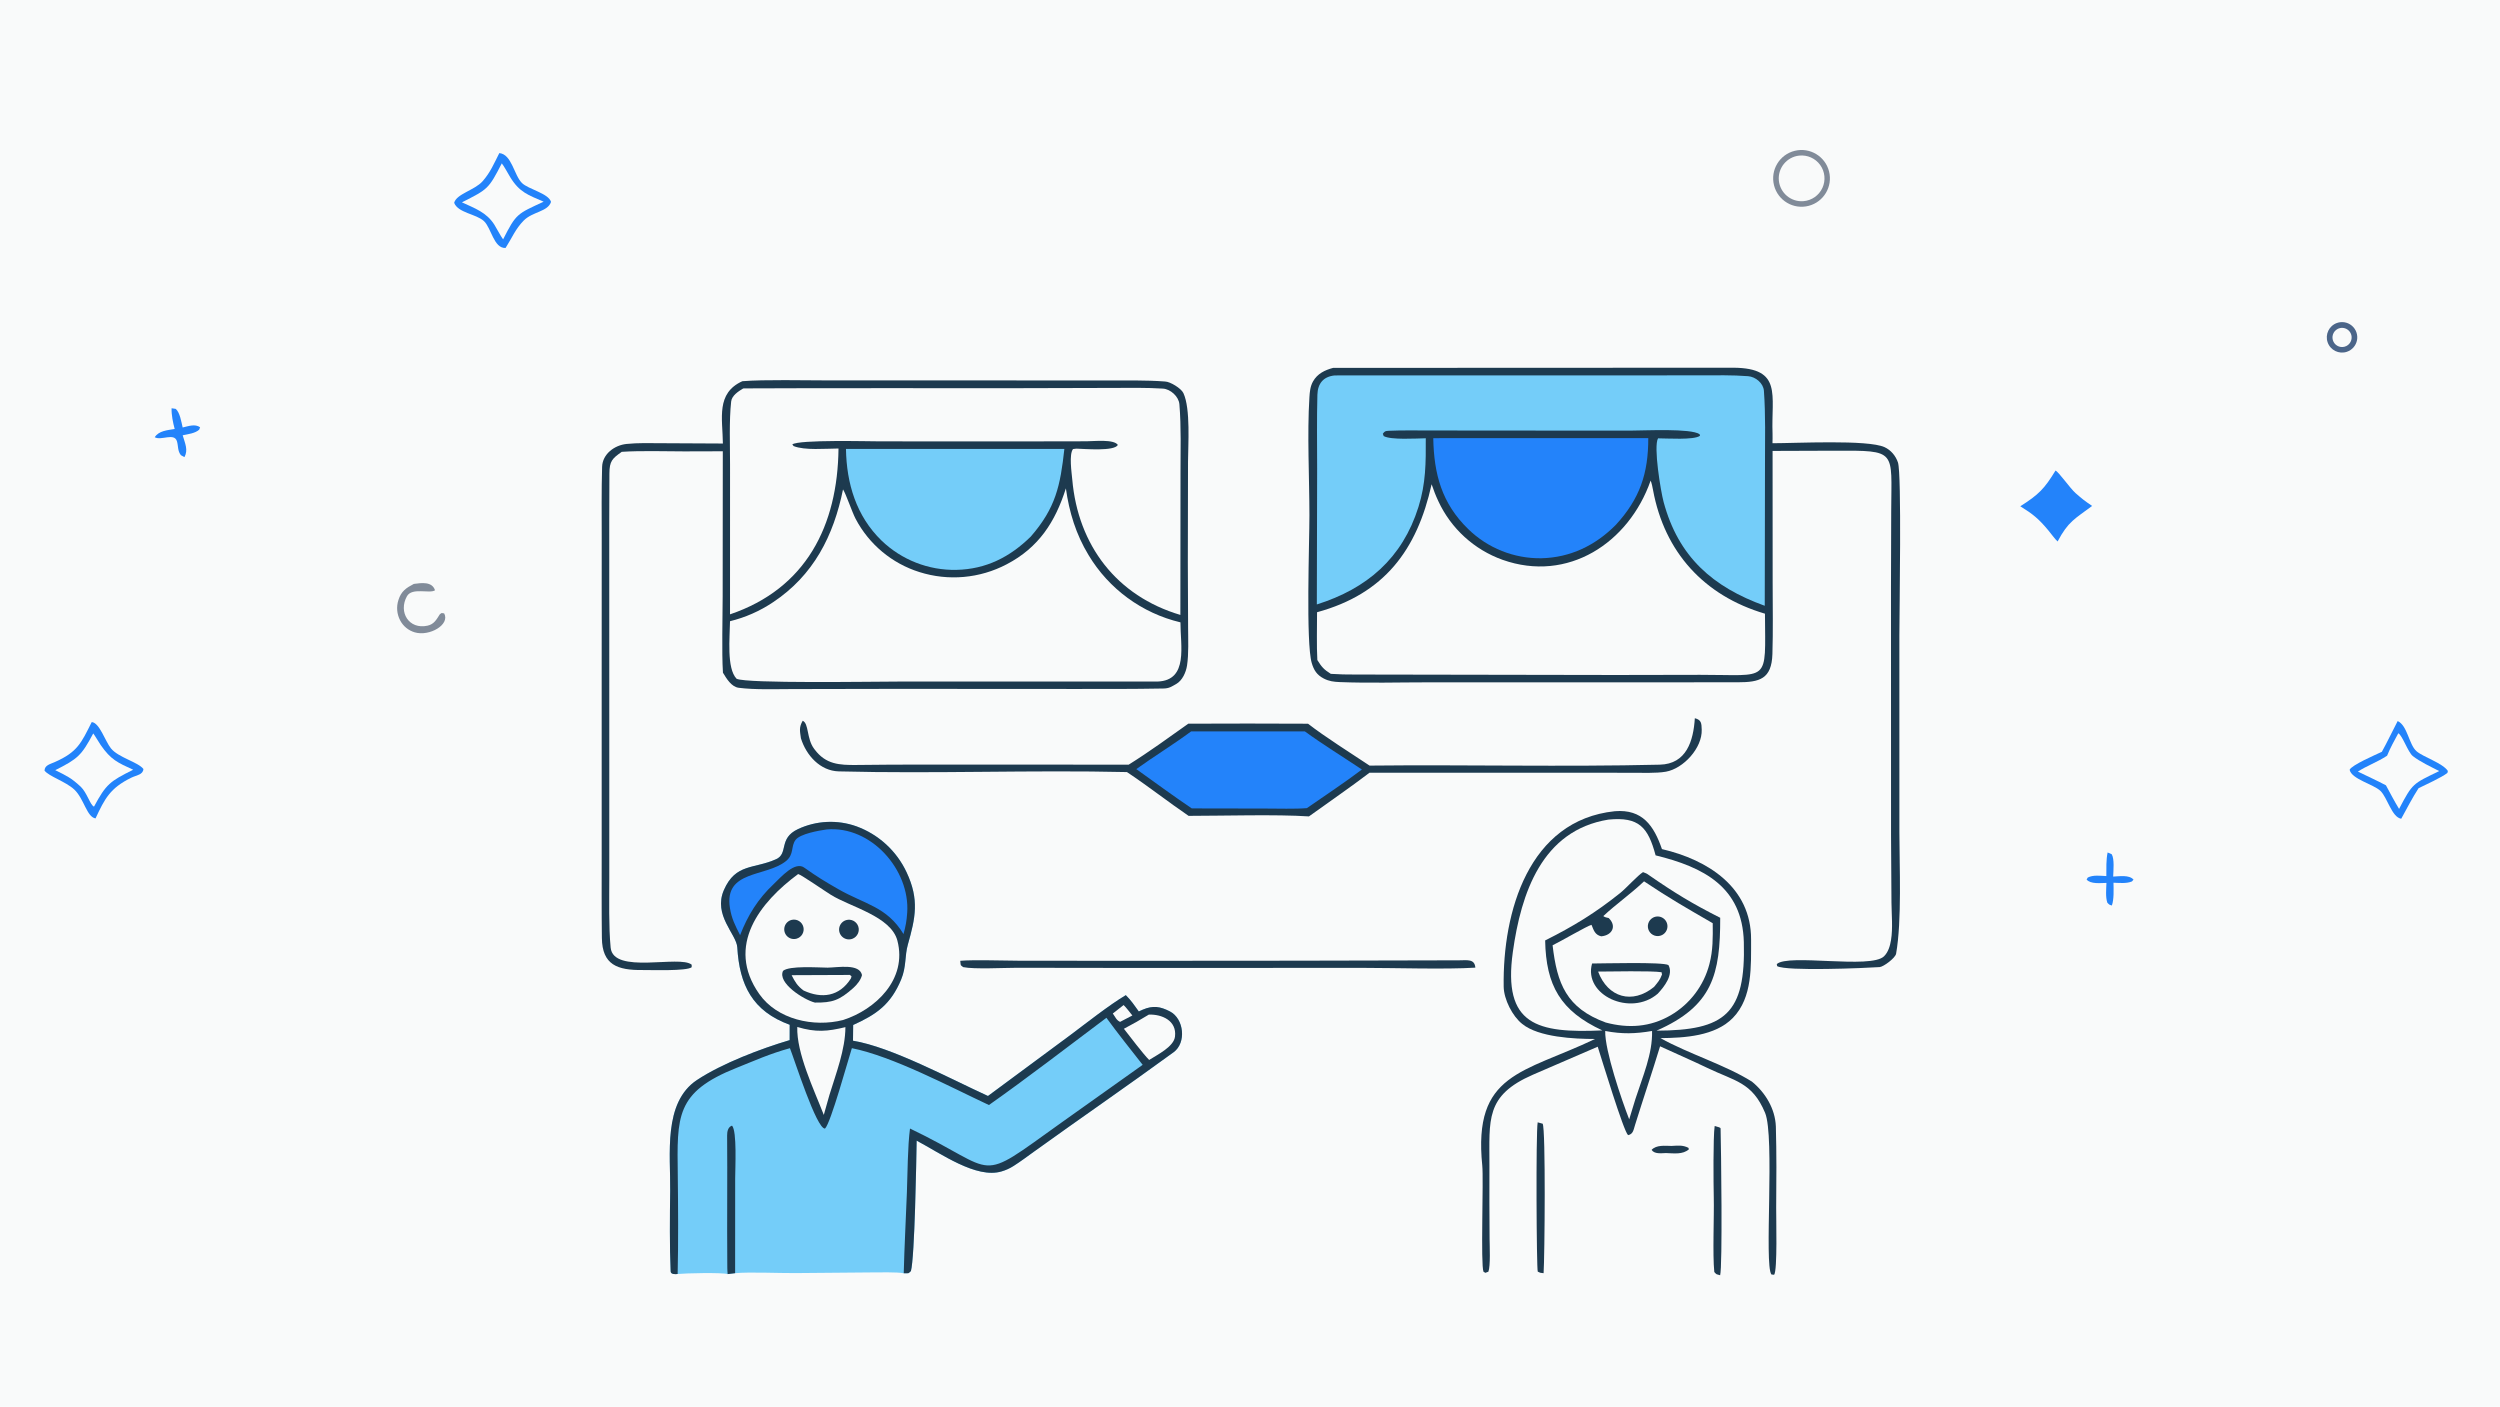 <svg version="1.1" xmlns="http://www.w3.org/2000/svg" style="display: block;" viewBox="0 0 2048 1152" width="1820" height="1024" preserveAspectRatio="none">
<path transform="translate(0,0)" fill="rgb(249,250,250)" d="M 0 0 L 2048 0 L 2048 1152 L 0 1152 L 0 0 z"/>
<path transform="translate(0,0)" fill="rgb(29,58,79)" d="M 1092.06 301.299 L 1420.07 301.157 C 1460.43 301.461 1450.86 323.546 1452.07 355.128 C 1452.17 357.703 1452.04 360.421 1452.02 363.005 C 1470.75 363.035 1530.04 359.888 1543.83 366.225 C 1549.06 368.629 1552.94 373.301 1554.8 378.751 C 1557.96 388.036 1555.96 501.129 1555.96 520.743 L 1555.98 681.971 C 1555.99 708.904 1558.09 753.907 1553.28 781.109 C 1552.66 784.597 1542.96 791.831 1539.76 792.051 C 1527.93 792.86 1463.29 795.573 1455.85 791.271 L 1455.54 789.6 C 1464.85 780.857 1532.52 793.871 1543.4 783.198 C 1546.91 779.763 1548.39 774.49 1549.14 769.796 C 1550.7 760.145 1549.58 749.093 1549.49 739.305 L 1549.14 684.5 L 1549.09 480.677 L 1549.28 418.341 C 1549.45 368.566 1554.36 368.989 1503.35 369.125 L 1452.1 369.312 L 1452.16 478.078 C 1452.19 497.242 1452.54 516.493 1451.96 535.635 C 1451.34 556.259 1441.36 558.773 1423.6 558.788 C 1383.79 558.822 1344.02 558.836 1304.23 558.839 L 1169.49 558.833 C 1145.6 558.833 1121.4 559.57 1097.54 558.627 C 1092.63 558.432 1088.76 557.968 1084.36 555.679 C 1078.81 552.792 1076.33 548.919 1074.59 543.054 C 1069.66 526.396 1072.71 443.742 1072.68 422.072 C 1072.65 391.207 1070.76 355.736 1072.67 325.345 C 1072.95 320.798 1073.36 316.396 1075.64 312.362 C 1079.22 306.024 1085.29 303.119 1092.06 301.299 z"/>
<path transform="translate(0,0)" fill="rgb(116,205,249)" d="M 1093.45 307.479 L 1323.53 307.453 L 1392.61 307.407 C 1405.72 307.4 1419.02 307.075 1432.07 308.098 C 1438.13 308.573 1444.54 313.779 1445 320.099 C 1446.44 339.848 1445.88 360.083 1445.88 379.931 L 1445.68 496.132 C 1403.11 480.772 1374.93 456.16 1362.81 411.045 C 1360.49 402.389 1354.39 365.641 1358.27 358.996 C 1365.53 358.996 1387.59 360.556 1392.65 356.914 L 1392.31 355.597 C 1385.02 350.694 1347.85 352.638 1336.97 352.647 L 1236.54 352.632 L 1169.94 352.551 C 1159.41 352.542 1148.15 352.352 1137.61 352.815 C 1134.54 352.95 1134.29 353.357 1132.82 355.248 L 1133.52 357.147 C 1139.42 360.453 1160.21 359.085 1167.99 358.94 C 1168.1 378.995 1168.09 395.822 1162 415.222 C 1148.77 457.351 1119.69 482.134 1078.75 495.043 L 1079 383.736 C 1078.97 363.607 1078.68 343.438 1079.21 323.326 C 1079.45 314.037 1084.17 308.366 1093.45 307.479 z"/>
<path transform="translate(0,0)" fill="rgb(249,250,250)" d="M 1352.2 393.608 C 1353.13 395.845 1353.72 398.939 1354.17 401.362 C 1363.54 452.06 1395.82 487.865 1445.86 502.611 C 1446.18 560.175 1450.33 552.564 1392.7 552.684 L 1323.87 552.819 L 1110.25 552.44 C 1103.14 552.516 1097.3 552.302 1090.21 551.889 C 1084.44 548.295 1082.75 546.282 1079.17 540.572 C 1078.51 529.35 1078.93 513.028 1078.93 501.415 C 1133.96 486.416 1160.84 450.495 1172.79 396.604 C 1174.48 401.591 1176.03 405.684 1178.27 410.434 C 1188.66 432.857 1207.63 450.169 1230.9 458.485 C 1284.35 477.452 1334.28 444.759 1352.2 393.608 z"/>
<path transform="translate(0,0)" fill="rgb(35,131,250)" d="M 1174.13 358.861 L 1350.27 358.82 C 1350.31 387.721 1343.44 408.325 1323.7 429.851 C 1307.06 446.657 1286.46 456.696 1262.59 457.213 C 1240.31 457.517 1218.82 448.956 1202.86 433.412 C 1181.03 412.254 1174.67 388.164 1174.13 358.861 z"/>
<path transform="translate(0,0)" fill="rgb(29,58,79)" d="M 608.142 312.209 C 626.318 310.734 659.253 311.568 678.254 311.554 L 810.677 311.561 L 905.826 311.618 C 921.638 311.642 938.718 311.251 954.419 312.452 C 958.678 312.57 967.63 318.087 969.427 321.919 C 975.45 334.755 973.244 364.786 973.227 378.114 L 973.073 460.748 L 973.294 513.853 C 973.331 523.551 973.866 535.632 972.425 545.017 C 971.554 550.685 968.567 557.372 963.486 560.226 C 959.623 562.395 957.834 563.799 953.132 563.885 C 927.615 564.351 901.822 564.293 876.326 564.266 L 734.972 564.179 L 648.559 564.352 C 635.205 564.374 618.338 565.004 605.19 563.307 C 599.149 562.527 595.177 555.785 592.236 550.95 C 591.168 533.837 591.997 506.117 592.011 488.473 L 592.123 369.59 L 560.5 369.682 C 544.896 369.632 524.558 369.028 509.345 370.047 C 501.48 375.573 499.303 377.668 499.228 387.738 C 499.03 414.209 499.105 440.687 499.103 467.16 L 499.129 623.266 L 499.137 719.285 C 499.144 736.826 498.595 759.026 500.244 776.09 C 502.395 798.348 556.842 781.89 566.628 790.091 L 566.63 792.15 C 562.689 795.47 533.201 794.384 526.43 794.455 C 505.738 794.672 493.333 790.238 493.058 768.213 C 492.772 745.287 492.916 721.693 492.904 699.344 L 492.895 558.206 L 492.93 440.751 C 492.927 421.337 492.667 401.721 493.249 382.369 C 493.568 371.787 503.449 364.588 513.3 363.592 C 522.749 362.637 531.922 362.948 541.385 362.983 L 592.192 363.246 C 591.936 342.515 586.415 322.069 608.142 312.209 z"/>
<path transform="translate(0,0)" fill="rgb(249,250,250)" d="M 608.834 318.139 C 609.358 318.123 609.882 318.107 610.405 318.091 C 685.489 317.71 760.62 318.036 835.703 317.916 L 911.209 317.71 C 924.995 317.669 938.937 317.406 952.683 318.268 C 958.83 318.666 965.631 324.702 966.161 331.077 C 967.709 349.692 967.074 369.284 967.067 388.005 L 966.959 503.626 C 914.624 488.079 883.112 446.578 878.402 392.756 C 877.902 387.049 875.632 372.102 879.01 367.769 L 881.75 367.439 C 888.455 367.607 912.82 369.802 915.754 364.403 C 912.495 359.528 896.333 361.399 890.033 361.415 L 837.264 361.512 L 721.283 361.473 C 711.413 361.468 654.611 359.938 649.064 363.966 L 650.129 365.342 C 659.135 368.995 676.376 367.391 686.902 367.321 C 686.253 430.381 660.399 482.027 598.032 503.151 L 598.052 380.785 C 598.054 364.924 597.241 344.549 598.964 328.866 C 599.5 323.985 604.825 320.52 608.834 318.139 z"/>
<path transform="translate(0,0)" fill="rgb(249,250,250)" d="M 690.607 400.822 C 693.137 404.803 697.841 418.947 700.898 424.887 C 711.876 445.783 730.686 461.477 753.21 468.533 C 776.902 476.031 802.608 473.748 824.607 462.191 C 850.967 448.487 864.492 427.346 873.167 399.978 C 875.877 419.471 881.464 437.696 891.718 454.566 C 908.366 482.342 935.52 502.223 967.027 509.705 C 966.883 528.303 973.876 557.296 948.25 558.188 L 735.203 558.202 C 714.656 558.218 611.848 559.941 603.417 555.916 C 595.113 547.326 597.893 521.895 598.032 508.77 C 610.565 505.712 622.463 500.472 633.18 493.29 C 666.437 471.263 682.887 438.829 690.607 400.822 z"/>
<path transform="translate(0,0)" fill="rgb(116,205,249)" d="M 693.017 367.67 L 871.927 367.666 C 868.623 397.924 864.808 416.013 844.41 439.471 C 827.282 456.244 807.842 466.186 783.47 466.725 C 760.683 467.195 738.644 458.58 722.216 442.781 C 701.451 422.678 693.482 395.941 693.017 367.67 z"/>
<path transform="translate(0,0)" fill="rgb(116,205,249)" d="M 646.913 839.285 C 616.35 828.121 605.786 806.685 603.988 775.875 C 603.359 765.101 584.009 749.566 593.037 728.91 C 602.633 706.955 617.604 711.886 635.796 703.678 C 646.127 699.017 637.468 686.708 653.645 679.066 C 668.73 671.992 686.001 671.176 701.685 676.797 C 719.784 683.433 734.525 696.958 742.691 714.421 C 753.219 736.887 749.904 751.768 743.711 773.621 C 741.085 782.888 742.59 791.759 738.216 802.232 C 729.682 822.669 718.083 830.792 698.924 839.454 L 698.771 852.346 C 730.27 857.525 778.022 883.311 809.353 897.611 L 876.562 847.915 C 889.285 838.423 908.945 822.874 922.27 815.031 C 926.749 819.555 929.245 823.261 932.897 828.384 C 933.972 827.868 935.058 827.374 936.154 826.903 C 944.507 823.338 950.465 824.26 958.391 828.35 C 969.969 834.326 972.027 854.027 961.457 861.739 C 923.678 889.304 884.933 915.916 846.957 943.249 C 841.596 947.108 835.895 951.389 830.347 954.908 C 827.305 956.861 823.999 958.366 820.529 959.379 C 799.794 965.629 770.855 944.727 750.916 934.189 C 750.656 950.165 749.342 1029.63 746.223 1041 C 743.671 1043.37 744.923 1042.69 740.34 1042.8 C 735.208 1041.71 719.543 1042.11 713.12 1042.12 L 651.588 1042.66 C 637.956 1042.76 614.233 1041.62 602.214 1042.73 L 596.099 1043.48 C 591.327 1042.05 561.337 1042.76 555.129 1043.4 C 553.265 1043.67 549.528 1043.76 549.418 1041.35 C 548.48 1020.76 548.743 995.647 549.017 975.273 C 549.411 946.031 542.981 903.006 571.012 884.494 C 591.589 870.906 623.231 858.874 646.883 851.857 L 646.913 839.285 z"/>
<path transform="translate(0,0)" fill="rgb(29,58,79)" d="M 646.913 839.285 C 616.35 828.121 605.786 806.685 603.988 775.875 C 603.359 765.101 584.009 749.566 593.037 728.91 C 602.633 706.955 617.604 711.886 635.796 703.678 C 646.127 699.017 637.468 686.708 653.645 679.066 C 668.73 671.992 686.001 671.176 701.685 676.797 C 719.784 683.433 734.525 696.958 742.691 714.421 C 753.219 736.887 749.904 751.768 743.711 773.621 C 741.085 782.888 742.59 791.759 738.216 802.232 C 729.682 822.669 718.083 830.792 698.924 839.454 L 698.771 852.346 C 730.27 857.525 778.022 883.311 809.353 897.611 L 876.562 847.915 C 889.285 838.423 908.945 822.874 922.27 815.031 C 926.749 819.555 929.245 823.261 932.897 828.384 C 933.972 827.868 935.058 827.374 936.154 826.903 C 944.507 823.338 950.465 824.26 958.391 828.35 C 969.969 834.326 972.027 854.027 961.457 861.739 C 923.678 889.304 884.933 915.916 846.957 943.249 C 841.596 947.108 835.895 951.389 830.347 954.908 C 827.305 956.861 823.999 958.366 820.529 959.379 C 799.794 965.629 770.855 944.727 750.916 934.189 C 750.656 950.165 749.342 1029.63 746.223 1041 C 743.671 1043.37 744.923 1042.69 740.34 1042.8 C 740.881 1020.89 742.108 998.477 742.931 976.519 C 743.497 961.414 743.519 939.05 745.472 924.267 C 820.25 960.036 797.846 970.606 869.374 919.515 L 936.08 872.096 C 926.221 859.489 915.759 846.467 906.376 833.578 C 875.839 856.47 841.148 883.19 810.131 905.025 C 777.553 889.784 731.673 865.303 697.854 858.451 C 694.763 868.025 680.501 920.018 675.851 924.302 C 668.95 924.858 650.86 867.893 647.113 858.461 C 630.287 863.103 618.081 868.723 603.42 874.558 C 553.236 894.532 554.644 914.193 555.231 962.587 C 555.525 986.761 555.747 1017.91 555.129 1043.4 C 553.265 1043.67 549.528 1043.76 549.418 1041.35 C 548.48 1020.76 548.743 995.647 549.017 975.273 C 549.411 946.031 542.981 903.006 571.012 884.494 C 591.589 870.906 623.231 858.874 646.883 851.857 L 646.913 839.285 z"/>
<path transform="translate(0,0)" fill="rgb(249,250,250)" d="M 653.839 715.843 C 656.407 716.394 676.263 730.191 680.613 732.823 C 696.261 742.695 729.919 750.364 735.143 770.386 C 743.451 802.235 717.006 826.936 690.637 835.392 C 666.49 841.572 636.668 834.974 621.988 814.102 C 594.136 774.5 622.824 738.725 653.839 715.843 z"/>
<path transform="translate(0,0)" fill="rgb(29,58,79)" d="M 678.022 792.508 C 686.678 792.346 704.125 788.981 706.147 798.574 C 705.262 802.478 702.005 806.498 699.077 809.109 C 687.594 819.347 681.841 821.282 667.547 821.111 C 658.435 818.807 636.674 805.036 641.474 795.13 C 646.686 790.747 669.694 792.427 678.022 792.508 z"/>
<path transform="translate(0,0)" fill="rgb(249,250,250)" d="M 694.441 798.482 C 696.694 798.439 695.681 798.132 697.545 799.538 C 697.39 800.092 697.267 801.034 697.014 801.432 C 687.621 816.2 673.19 818.151 658.247 811.21 C 653.183 807.42 651.296 804.183 648.489 798.674 L 694.441 798.482 z"/>
<path transform="translate(0,0)" fill="rgb(29,58,79)" d="M 693.182 753.569 C 697.309 752.361 701.658 754.603 703.067 758.666 C 704.477 762.729 702.452 767.183 698.464 768.791 C 695.704 769.905 692.554 769.408 690.271 767.497 C 687.987 765.587 686.942 762.575 687.551 759.66 C 688.16 756.746 690.324 754.405 693.182 753.569 z"/>
<path transform="translate(0,0)" fill="rgb(29,58,79)" d="M 648.776 753.331 C 652.986 752.452 657.132 755.078 658.137 759.26 C 659.143 763.442 656.643 767.665 652.493 768.796 C 649.696 769.558 646.705 768.738 644.687 766.655 C 642.67 764.573 641.945 761.557 642.796 758.785 C 643.646 756.013 645.938 753.924 648.776 753.331 z"/>
<path transform="translate(0,0)" fill="rgb(35,131,250)" d="M 677.177 679.325 C 713.588 676.059 745.565 712.439 743.183 747.466 C 742.711 754.405 741.944 758.42 740.158 765.013 C 726.406 742.377 708.484 740.715 686.56 728.115 C 675.708 721.879 669.596 718.199 659.218 710.849 C 651.446 704.616 639.455 718.749 633.766 724.094 C 620.994 736.093 612.562 749.67 606.288 765.913 C 602.253 757.968 599.318 752.337 597.95 743.589 C 593.069 712.385 627.353 718.521 643.845 705.24 C 650.75 699.679 647.706 693.171 651.738 687.877 C 655.562 682.856 670.841 680.212 677.177 679.325 z"/>
<path transform="translate(0,0)" fill="rgb(249,250,250)" d="M 653.133 841.086 C 668.355 845.63 677.709 844.814 692.56 841.224 C 692.53 859.41 684.898 879.054 679.433 896.894 L 674.851 913.11 C 666.685 892.064 652.435 862.442 653.133 841.086 z"/>
<path transform="translate(0,0)" fill="rgb(249,250,250)" d="M 941.128 830.959 C 951.658 830.578 964.211 835.801 962.551 849.027 C 961.524 857.211 948.368 863.697 941.39 868.103 C 936.5 863.265 925.356 848.493 920.694 842.568 C 928.354 838.523 933.624 835.551 941.128 830.959 z"/>
<path transform="translate(0,0)" fill="rgb(249,250,250)" d="M 920.457 823.14 C 921.738 824.137 926.327 830.047 927.636 831.675 L 917.569 836.91 C 914.68 835.622 913.693 833.061 911.613 830.061 L 920.457 823.14 z"/>
<path transform="translate(0,0)" fill="rgb(29,58,79)" d="M 596.099 1043.48 C 595.747 1040.35 595.812 1036.67 595.786 1033.48 C 595.508 998.972 595.952 964.459 595.662 929.95 C 595.634 926.702 596.377 922.982 599.674 921.892 C 603.867 926.328 602.257 957.216 602.255 965.097 L 602.214 1042.73 L 596.099 1043.48 z"/>
<path transform="translate(0,0)" fill="rgb(29,58,79)" d="M 1322.85 664.385 C 1345.59 662.509 1354.89 676.385 1361.47 695.404 C 1399.01 704.183 1434.67 726.602 1434.49 769.504 C 1434.4 791.033 1435.9 816.814 1419.62 833.616 C 1405.04 848.659 1379.87 850.032 1360.25 850.224 C 1383.02 862.98 1413.42 872.151 1435.16 885.834 C 1446.18 894.771 1454.22 908.096 1454.78 922.544 C 1455.4 944.524 1455.27 967.318 1455.05 989.254 C 1454.97 997.452 1456.19 1040.69 1453.36 1044.05 L 1451.14 1043.79 C 1445.07 1035.97 1454.08 930.848 1445.95 911.388 C 1435.42 886.199 1421.15 885.489 1398.47 874.537 C 1385.96 868.496 1372.55 862.801 1359.93 856.923 C 1353.44 878.266 1346.09 899.978 1339.42 921.401 C 1338.2 925.241 1337.91 928.88 1333.72 929.688 C 1330.08 926.713 1312.05 867.198 1308.85 857.25 L 1255.81 880.168 C 1216.5 897.312 1220.22 916.907 1220.14 954.793 C 1220.06 974.757 1220.1 994.721 1220.27 1014.69 C 1220.32 1020.4 1221.09 1036.92 1219.29 1041.51 L 1216.83 1042.44 L 1215.31 1041.58 C 1212.8 1036.21 1215.44 966.047 1214.28 954.636 C 1206.56 878.514 1247.68 879.085 1306.66 850.927 C 1289.62 850.904 1260.51 849.563 1247.03 838.618 C 1238.96 832.266 1231.96 818.414 1231.81 808.041 C 1230.91 746.781 1252.22 671.787 1322.85 664.385 z"/>
<path transform="translate(0,0)" fill="rgb(249,250,250)" d="M 1317.55 671.26 C 1342.65 668.758 1350.11 677.513 1356.27 700.537 C 1395.4 710.119 1427.34 726.27 1428.55 771.503 C 1430.12 830.267 1413.33 843.952 1357.03 844.11 C 1403.07 823.951 1409.25 798.025 1409.2 751.665 C 1386.92 740.453 1371.34 730.973 1350.98 716.843 C 1348.87 715.289 1348.45 715.204 1345.96 714.272 C 1341.74 716.835 1332.19 727.424 1327.27 731.366 C 1306.94 747.659 1288.92 758.637 1265.79 770.217 C 1266.47 807.126 1278.36 828.041 1312.65 843.898 C 1259.33 846.294 1230.91 839.753 1239.33 779.587 C 1246.07 731.388 1263.18 680.133 1317.55 671.26 z"/>
<path transform="translate(0,0)" fill="rgb(249,250,250)" d="M 1346.8 721.81 C 1367.77 735.859 1381.6 743.691 1403.06 756.094 C 1403.18 767.668 1403.33 778.269 1400.36 789.55 C 1395.81 807.188 1384.41 822.28 1368.68 831.476 C 1351.8 841.292 1333.96 842.378 1315.44 837.452 C 1283.2 825.67 1275.53 805.615 1271.89 774.195 C 1278.41 771.063 1300.34 758.237 1303.76 757.437 C 1305.62 761.935 1306.52 765.564 1311.68 766.853 C 1320.83 766.07 1324.64 758.333 1317.81 751.866 C 1316.06 751.457 1314.87 751.342 1313.42 750.274 C 1323.94 740.426 1335.37 732.586 1346.8 721.81 z"/>
<path transform="translate(0,0)" fill="rgb(29,58,79)" d="M 1304.23 789.111 C 1313.01 789.091 1362.12 787.721 1366.77 790.381 C 1371.17 798.275 1363.31 808.21 1358 813.868 C 1335.77 832.936 1296.88 814.93 1304.23 789.111 z"/>
<path transform="translate(0,0)" fill="rgb(249,250,250)" d="M 1309.15 795.719 C 1318.81 795.671 1353.41 794.945 1361.17 796.267 L 1361.5 798.146 C 1359.79 802.766 1358.12 804.446 1354.99 808.29 C 1337.25 822.761 1317.19 817.067 1309.15 795.719 z"/>
<path transform="translate(0,0)" fill="rgb(29,58,79)" d="M 1354.06 751.603 C 1356.61 750.19 1359.73 750.272 1362.2 751.816 C 1364.68 753.361 1366.12 756.125 1365.97 759.038 C 1365.82 761.95 1364.1 764.553 1361.49 765.837 C 1357.57 767.755 1352.85 766.203 1350.83 762.341 C 1348.82 758.478 1350.25 753.714 1354.06 751.603 z"/>
<path transform="translate(0,0)" fill="rgb(249,250,250)" d="M 1314.99 844.377 C 1328.86 847.012 1339.6 846.713 1353.36 844.373 C 1353.91 862.926 1345.69 881.699 1339.76 900.009 L 1334.64 916.744 C 1328.56 901.166 1314.59 860.267 1314.99 844.377 z"/>
<path transform="translate(0,0)" fill="rgb(29,58,79)" d="M 1388.41 588.222 C 1393.89 589.606 1393.86 592.483 1394.04 597.555 C 1394.59 612.586 1379.09 629.456 1364.7 632.022 C 1356.87 633.418 1344.28 632.901 1336.13 632.901 L 1290.18 632.878 L 1121.89 632.875 C 1105.77 645.144 1088.76 656.75 1072.28 668.64 C 1045.58 666.855 1001.68 668.189 973.699 668.195 C 956.704 656.612 940.422 643.764 923.201 632.332 C 844.901 630.516 765.514 633.796 687.146 631.766 C 671.881 631.371 660.444 618.644 656.115 604.673 C 655.257 598.587 654.44 595.774 657.558 590.296 C 662.713 592.473 660.681 604.891 666.866 613.182 L 667.346 613.814 C 676.509 626.029 687.462 626.656 701.803 626.513 C 720.079 626.331 738.368 626.136 756.645 626.192 L 924.624 626.25 C 940.766 616.203 957.97 603.705 973.467 592.699 C 1006.16 592.541 1038.85 592.55 1071.54 592.724 C 1085.36 603.502 1106.93 617.003 1121.95 627.029 C 1200.64 626.172 1280.94 628.167 1359.69 626.265 C 1381.52 625.738 1387.24 606.945 1388.41 588.222 z"/>
<path transform="translate(0,0)" fill="rgb(35,131,250)" d="M 975.76 599.024 L 1068.95 599.021 C 1082.81 609.167 1101.03 620.43 1115.67 630.239 C 1101.96 640.652 1084.92 651.893 1070.61 661.859 C 1061.49 662.658 1046.28 662.213 1036.74 662.203 L 976.316 662.091 C 961.258 651.958 945.703 640.479 930.858 629.897 C 945.516 619.323 960.7 610.171 975.76 599.024 z"/>
<path transform="translate(0,0)" fill="rgb(35,131,250)" d="M 409.038 125.38 C 419.302 126.363 421.041 143.466 427.624 149.918 C 432.821 155.012 449.352 158.342 451.408 165.354 C 448.75 173.506 436.379 173.232 429.039 180.618 C 422.285 187.414 419.417 194.878 414.153 203.084 C 404.467 203.561 402.481 186.641 396.429 181.068 C 390.076 175.216 375.185 174.364 372.047 166.112 C 373.949 158.774 388.836 155.767 395.28 148.506 C 401.695 141.278 404.695 133.922 409.038 125.38 z"/>
<path transform="translate(0,0)" fill="rgb(249,250,250)" d="M 411.066 133.799 C 412.86 135.962 416.257 142.292 417.902 144.99 C 425.567 157.559 432.593 159.637 445.356 165.19 C 423.587 175.261 422.919 174.825 412.144 196.036 C 409.965 193.104 407.057 187.322 404.933 183.966 C 398.544 173.869 388.838 170.548 378.411 165.717 C 399.695 154.969 400.207 154.858 411.066 133.799 z"/>
<path transform="translate(0,0)" fill="rgb(35,131,250)" d="M 1964.17 590.547 C 1972.18 594.144 1973.39 609.709 1979.51 615.164 C 1984.89 619.958 2001.06 624.911 2005.3 631.428 L 2004.91 633.054 C 1999.81 636.924 1987.53 642.496 1981.29 645.543 C 1976.37 653.1 1971.48 662.541 1967.08 670.564 C 1959.24 669.249 1955.84 653.25 1949.99 647.691 C 1944.29 642.271 1926.39 638.133 1924.81 630.455 C 1926.61 626.497 1946.05 618.176 1951.21 615.721 C 1955.54 607.962 1959.96 598.564 1964.17 590.547 z"/>
<path transform="translate(0,0)" fill="rgb(249,250,250)" d="M 1964.69 600.533 C 1968.09 602.363 1972.59 616.064 1976.62 619.254 C 1982.41 623.84 1991.62 628.116 1998.19 631.502 C 1976.4 642.11 1976.54 641.23 1965.32 662.504 C 1961.5 656.208 1958.06 649.653 1954.56 643.174 C 1947.66 639.476 1938.76 635.446 1931.59 631.945 C 1938.13 627.524 1947.67 624.121 1955.49 618.944 C 1958.19 612.325 1961.3 606.812 1964.69 600.533 z"/>
<path transform="translate(0,0)" fill="rgb(35,131,250)" d="M 75.145 591.376 C 81.581 591.912 86.134 607.012 90.9 612.928 C 96.947 620.433 113.122 624.109 117.498 629.819 C 117.094 634.635 111.96 634.753 107.394 637.005 C 90.17 645.5 85.817 654.106 78.263 670.275 C 71.081 669.207 68.831 654.124 60.861 646.642 C 53.894 640.101 39.915 635.806 36.467 631.101 C 36.694 626.699 40.741 625.957 44.972 624.089 C 63.589 615.874 66.522 608.497 75.145 591.376 z"/>
<path transform="translate(0,0)" fill="rgb(249,250,250)" d="M 76.382 600.685 C 77.271 601.667 81.256 608.399 82.457 610.133 C 90.918 622.344 96.4 624.586 109.111 630.433 C 90.178 639.801 86.928 642.158 77.013 660.624 C 73.932 659.52 71.313 649.165 66.054 644.255 C 58.277 636.995 54.447 635.351 45.257 630.772 C 63.697 621.471 66.72 618.872 76.382 600.685 z"/>
<path transform="translate(0,0)" fill="rgb(29,58,79)" d="M 786.647 786.886 C 797.572 785.937 822.254 786.787 834.669 786.828 L 927.864 786.906 C 1017 786.842 1106.14 786.838 1195.27 786.499 C 1202 786.473 1208.06 785.201 1208.6 792.502 C 1184.4 794.042 1141.95 792.686 1116.22 792.683 L 932.988 792.749 L 832.974 792.612 C 822.358 792.612 798.147 793.946 789.027 792.078 C 786.401 789.964 787.167 791.17 786.647 786.886 z"/>
<path transform="translate(0,0)" fill="rgb(129,139,153)" d="M 1470.3 123.505 C 1482.7 120.474 1495.23 128.015 1498.36 140.396 C 1501.48 152.776 1494.04 165.361 1481.68 168.582 C 1469.19 171.839 1456.44 164.295 1453.28 151.779 C 1450.12 139.263 1457.76 126.569 1470.3 123.505 z"/>
<path transform="translate(0,0)" fill="rgb(249,250,250)" d="M 1473.85 127.447 C 1480.55 126.71 1487.14 129.638 1491.09 135.113 C 1495.04 140.587 1495.74 147.761 1492.92 153.895 C 1490.1 160.029 1484.21 164.174 1477.48 164.747 C 1467.26 165.617 1458.24 158.105 1457.24 147.893 C 1456.25 137.681 1463.65 128.568 1473.85 127.447 z"/>
<path transform="translate(0,0)" fill="rgb(35,131,250)" d="M 1683.86 385.393 C 1686.46 386.402 1695.78 399.926 1700.35 403.908 C 1705.98 408.815 1707.45 410.012 1713.88 414.362 C 1699.91 424.84 1694.27 426.978 1685.6 443.471 C 1684.13 442.374 1679.62 436.33 1678.09 434.493 C 1670.05 424.854 1665.5 421.127 1655.02 414.637 C 1670.01 405.14 1674.85 400.264 1683.86 385.393 z"/>
<path transform="translate(0,0)" fill="rgb(29,58,79)" d="M 1259.67 919.192 L 1263.74 920.309 C 1266.31 924.161 1265.41 1030.29 1264.51 1042.75 C 1261.95 1042.52 1262.05 1042.56 1259.73 1041.47 C 1258.73 1039.2 1258.11 927.636 1259.67 919.192 z"/>
<path transform="translate(0,0)" fill="rgb(29,58,79)" d="M 1404.65 922.22 C 1404.97 922.288 1405.28 922.356 1405.6 922.425 C 1406.37 922.882 1409.48 923.167 1409.51 924.263 C 1409.92 940.004 1411.19 1036.95 1409.14 1044.42 C 1405.55 1043.36 1406.55 1044.13 1404.35 1041.78 C 1402.88 1027.36 1404.29 996.072 1403.92 980.598 C 1403.67 969.748 1403.33 931.488 1404.65 922.22 z"/>
<path transform="translate(0,0)" fill="rgb(129,139,153)" d="M 339.022 478.216 C 345.153 477.424 353.953 476.021 356.365 483.434 C 352.081 486.49 337.535 480.82 333.356 488.337 C 326.138 501.32 334.998 515.789 350.219 512.427 C 355.58 511.243 357.527 507.479 360.31 503.097 C 362.277 501.685 361.158 502.047 363.878 502.379 C 368.857 511.645 351.747 521.432 339.754 517.893 C 334.63 516.392 330.332 512.881 327.839 508.159 C 325.103 503.013 324.576 496.976 326.38 491.435 C 328.665 484.205 332.672 481.52 339.022 478.216 z"/>
<path transform="translate(0,0)" fill="rgb(75,101,137)" d="M 1914.38 264.533 C 1918.61 263.014 1923.33 263.887 1926.73 266.818 C 1930.14 269.748 1931.71 274.284 1930.84 278.694 C 1929.97 283.103 1926.8 286.706 1922.54 288.126 C 1916.05 290.287 1909.03 286.826 1906.8 280.364 C 1904.56 273.901 1907.94 266.843 1914.38 264.533 z"/>
<path transform="translate(0,0)" fill="rgb(249,250,250)" d="M 1915.01 269.399 C 1917.52 268.102 1920.54 268.257 1922.91 269.806 C 1925.28 271.355 1926.63 274.058 1926.44 276.881 C 1926.26 279.704 1924.57 282.21 1922.03 283.441 C 1918.16 285.309 1913.51 283.724 1911.59 279.882 C 1909.67 276.04 1911.2 271.369 1915.01 269.399 z"/>
<path transform="translate(0,0)" fill="rgb(35,131,250)" d="M 140.564 334.353 L 143.984 334.876 C 147.413 337.982 148.52 345.357 149.636 350.105 C 154.411 349.026 159.759 346.945 163.92 349.948 L 163.186 351.902 C 159.872 354.903 154.185 355.539 149.654 356.494 C 151.634 363.322 154.295 368.47 151.095 374.395 L 148.194 372.796 C 145.389 369.26 146.142 365.415 144.968 361.449 C 142.791 354.093 132.116 361.138 126.768 358.092 C 130.084 352.736 137.336 352.329 143.092 351.339 C 141.669 346.025 140.395 339.836 140.564 334.353 z"/>
<path transform="translate(0,0)" fill="rgb(35,131,250)" d="M 1726.57 698.161 L 1729.93 699.628 C 1732.24 703.558 1731.3 712.99 1731.11 717.914 C 1736.31 717.714 1744.24 716.334 1747.78 720.412 L 1746.5 721.883 C 1742.17 723.767 1736.22 723.1 1731.37 722.953 C 1731.45 728.57 1731.87 736.448 1730.05 741.599 C 1727.84 740.998 1727.96 740.982 1726.33 739.312 C 1724.76 734.787 1725.43 728.068 1725.6 723.099 C 1720.8 723.183 1712.56 724.226 1709.35 720.316 L 1710.31 718.695 C 1714.77 716.435 1720.4 717.268 1725.51 717.509 C 1725.55 711.465 1725.28 703.936 1726.57 698.161 z"/>
<path transform="translate(0,0)" fill="rgb(29,58,79)" d="M 1369.33 938.52 C 1374.76 938.253 1378.36 937.666 1383.16 940.063 L 1383.54 941.297 C 1378.47 945.716 1371.38 944.57 1364.75 944.361 C 1360.86 944.466 1355.31 945.335 1352.99 941.746 C 1356.93 937.534 1363.97 938.425 1369.33 938.52 z"/>
</svg>